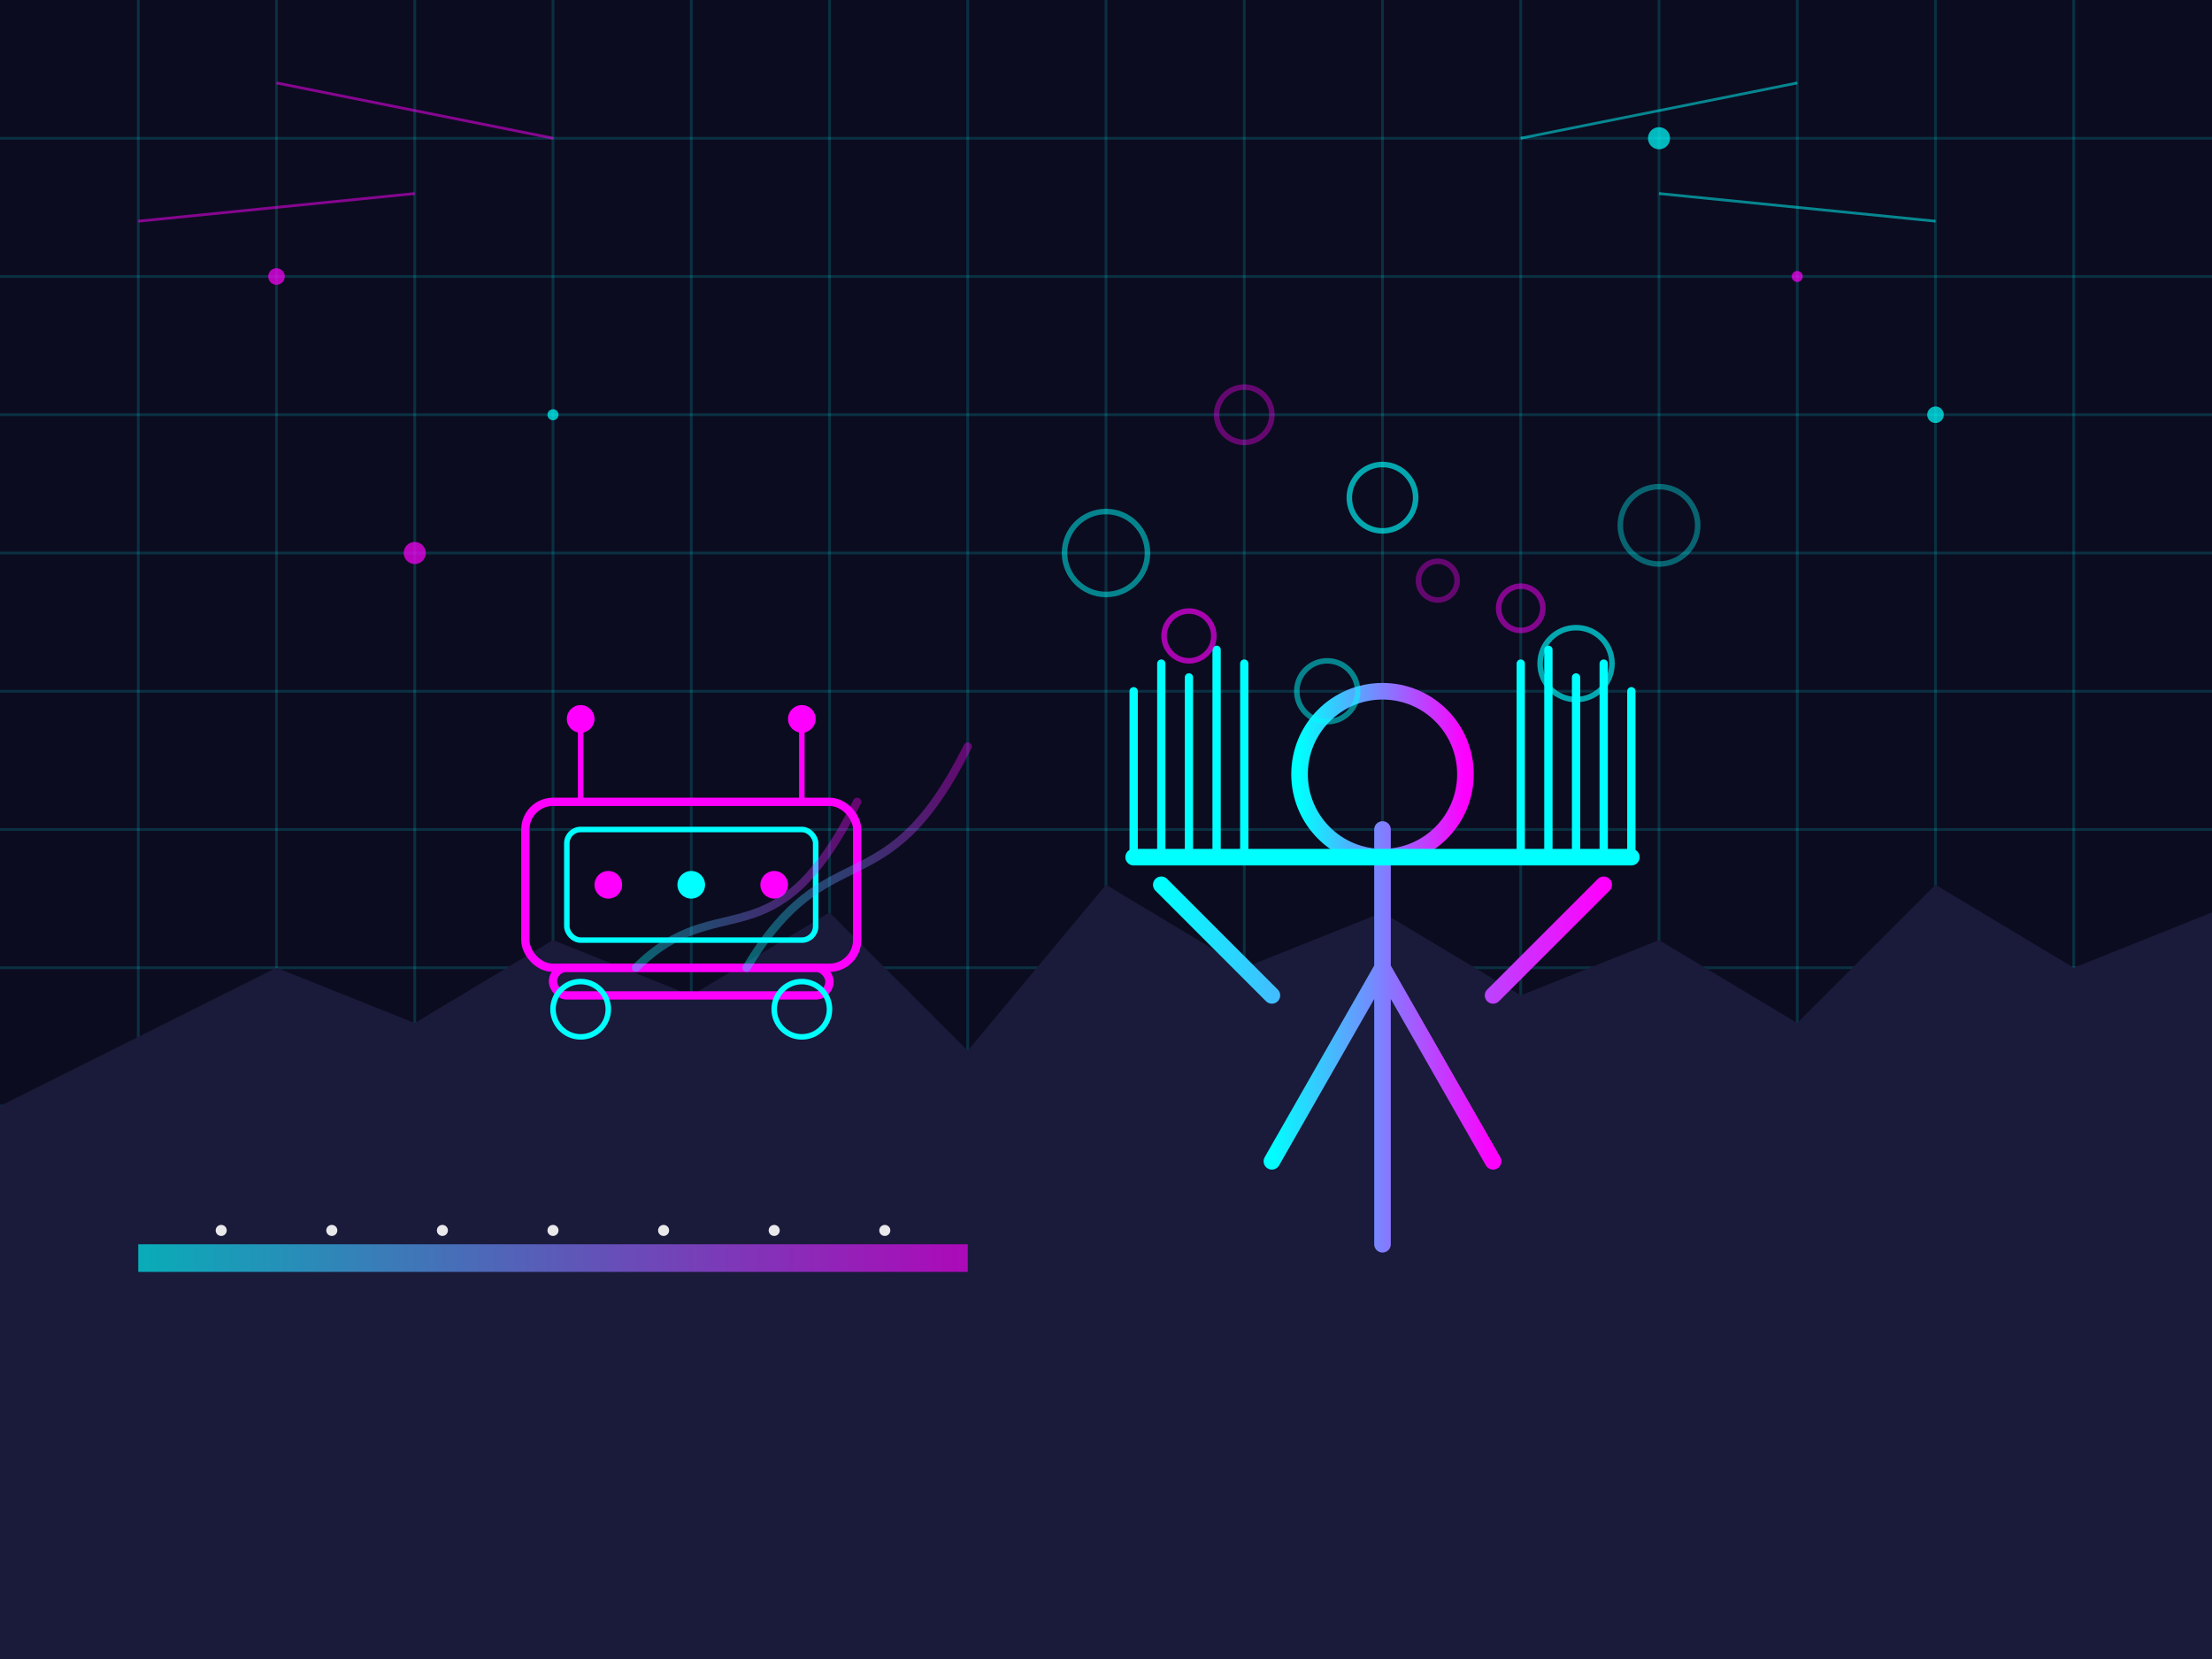 <svg xmlns="http://www.w3.org/2000/svg" viewBox="0 0 800 600" width="800" height="600">
  <!-- Defs for gradients and filters -->
  <defs>
    <linearGradient id="neonGradient" x1="0%" y1="0%" x2="100%" y2="0%">
      <stop offset="0%" stop-color="#00ffff" />
      <stop offset="100%" stop-color="#ff00ff" />
    </linearGradient>
    
    <filter id="glow">
      <feGaussianBlur stdDeviation="5" result="blur" />
      <feFlood flood-color="#00ffff" flood-opacity="0.7" result="glowColor" />
      <feComposite in="glowColor" in2="blur" operator="in" result="softGlow" />
      <feComposite in="softGlow" in2="SourceGraphic" operator="over" />
    </filter>
    
    <filter id="pinkGlow">
      <feGaussianBlur stdDeviation="5" result="blur" />
      <feFlood flood-color="#ff00ff" flood-opacity="0.7" result="glowColor" />
      <feComposite in="glowColor" in2="blur" operator="in" result="softGlow" />
      <feComposite in="softGlow" in2="SourceGraphic" operator="over" />
    </filter>
  </defs>
  
  <!-- Background Grid -->
  <rect x="0" y="0" width="800" height="600" fill="#0c0c20" />
  <g stroke="rgba(0, 255, 255, 0.15)" stroke-width="1">
    <!-- Horizontal lines -->
    <line x1="0" y1="50" x2="800" y2="50" />
    <line x1="0" y1="100" x2="800" y2="100" />
    <line x1="0" y1="150" x2="800" y2="150" />
    <line x1="0" y1="200" x2="800" y2="200" />
    <line x1="0" y1="250" x2="800" y2="250" />
    <line x1="0" y1="300" x2="800" y2="300" />
    <line x1="0" y1="350" x2="800" y2="350" />
    <line x1="0" y1="400" x2="800" y2="400" />
    <line x1="0" y1="450" x2="800" y2="450" />
    <line x1="0" y1="500" x2="800" y2="500" />
    <line x1="0" y1="550" x2="800" y2="550" />
    
    <!-- Vertical lines -->
    <line x1="50" y1="0" x2="50" y2="600" />
    <line x1="100" y1="0" x2="100" y2="600" />
    <line x1="150" y1="0" x2="150" y2="600" />
    <line x1="200" y1="0" x2="200" y2="600" />
    <line x1="250" y1="0" x2="250" y2="600" />
    <line x1="300" y1="0" x2="300" y2="600" />
    <line x1="350" y1="0" x2="350" y2="600" />
    <line x1="400" y1="0" x2="400" y2="600" />
    <line x1="450" y1="0" x2="450" y2="600" />
    <line x1="500" y1="0" x2="500" y2="600" />
    <line x1="550" y1="0" x2="550" y2="600" />
    <line x1="600" y1="0" x2="600" y2="600" />
    <line x1="650" y1="0" x2="650" y2="600" />
    <line x1="700" y1="0" x2="700" y2="600" />
    <line x1="750" y1="0" x2="750" y2="600" />
  </g>
  
  <!-- Distant Mountains/City Skyline -->
  <polygon points="0,400 100,350 150,370 200,340 250,360 300,330 350,380 400,320 450,350 500,330 550,360 600,340 650,370 700,320 750,350 800,330 800,600 0,600" fill="#1a1a3a" />
  
  <!-- Cleaning Person -->
  <g transform="translate(500, 300)" filter="url(#glow)">
    <!-- Body -->
    <path d="M0,0 L0,150 M0,50 L-40,120 M0,50 L40,120" stroke="url(#neonGradient)" stroke-width="6" stroke-linecap="round" stroke-linejoin="round" fill="none" />
    
    <!-- Head -->
    <circle cx="0" cy="-20" r="30" stroke="url(#neonGradient)" stroke-width="6" fill="none" />
    
    <!-- Arms holding mop -->
    <path d="M-40,60 L-80,20 M40,60 L80,20" stroke="url(#neonGradient)" stroke-width="6" stroke-linecap="round" stroke-linejoin="round" fill="none" />
    
    <!-- Mop -->
    <line x1="-90" y1="10" x2="90" y2="10" stroke="#00ffff" stroke-width="6" stroke-linecap="round" />
    <path d="M-90,10 L-90,-50 M-80,10 L-80,-60 M-70,10 L-70,-55 M-60,10 L-60,-65 M-50,10 L-50,-60 M90,10 L90,-50 M80,10 L80,-60 M70,10 L70,-55 M60,10 L60,-65 M50,10 L50,-60" stroke="#00ffff" stroke-width="3" stroke-linecap="round" />
  </g>
  
  <!-- Cleaning Bubbles -->
  <circle cx="400" cy="200" r="15" fill="none" stroke="#00ffff" stroke-width="2" filter="url(#glow)" opacity="0.7" />
  <circle cx="450" cy="150" r="10" fill="none" stroke="#ff00ff" stroke-width="2" filter="url(#pinkGlow)" opacity="0.6" />
  <circle cx="500" cy="180" r="12" fill="none" stroke="#00ffff" stroke-width="2" filter="url(#glow)" opacity="0.8" />
  <circle cx="550" cy="220" r="8" fill="none" stroke="#ff00ff" stroke-width="2" filter="url(#pinkGlow)" opacity="0.7" />
  <circle cx="600" cy="190" r="14" fill="none" stroke="#00ffff" stroke-width="2" filter="url(#glow)" opacity="0.6" />
  <circle cx="430" cy="230" r="9" fill="none" stroke="#ff00ff" stroke-width="2" filter="url(#pinkGlow)" opacity="0.8" />
  <circle cx="480" cy="250" r="11" fill="none" stroke="#00ffff" stroke-width="2" filter="url(#glow)" opacity="0.7" />
  <circle cx="520" cy="210" r="7" fill="none" stroke="#ff00ff" stroke-width="2" filter="url(#pinkGlow)" opacity="0.6" />
  <circle cx="570" cy="240" r="13" fill="none" stroke="#00ffff" stroke-width="2" filter="url(#glow)" opacity="0.8" />
  
  <!-- Futuristic Cleaning Device -->
  <g transform="translate(250, 320)" filter="url(#pinkGlow)">
    <!-- Main Body -->
    <rect x="-60" y="-30" width="120" height="60" rx="10" ry="10" fill="none" stroke="#ff00ff" stroke-width="3" />
    
    <!-- Control Panel -->
    <rect x="-45" y="-20" width="90" height="40" rx="5" ry="5" fill="none" stroke="#00ffff" stroke-width="2" />
    
    <!-- Buttons -->
    <circle cx="-30" cy="0" r="5" fill="#ff00ff" />
    <circle cx="0" cy="0" r="5" fill="#00ffff" />
    <circle cx="30" cy="0" r="5" fill="#ff00ff" />
    
    <!-- Antennas -->
    <line x1="-40" y1="-30" x2="-40" y2="-60" stroke="#ff00ff" stroke-width="2" />
    <circle cx="-40" cy="-60" r="5" fill="#ff00ff" />
    
    <line x1="40" y1="-30" x2="40" y2="-60" stroke="#ff00ff" stroke-width="2" />
    <circle cx="40" cy="-60" r="5" fill="#ff00ff" />
    
    <!-- Base/Wheels -->
    <rect x="-50" y="30" width="100" height="10" rx="5" ry="5" fill="none" stroke="#ff00ff" stroke-width="3" />
    <circle cx="-40" cy="45" r="10" fill="none" stroke="#00ffff" stroke-width="2" />
    <circle cx="40" cy="45" r="10" fill="none" stroke="#00ffff" stroke-width="2" />
  </g>
  
  <!-- Energy Beams -->
  <path d="M270,350 C300,300 320,330 350,270" stroke="url(#neonGradient)" stroke-width="3" stroke-linecap="round" fill="none" filter="url(#glow)" opacity="0.6" />
  <path d="M230,350 C260,320 280,350 310,290" stroke="url(#neonGradient)" stroke-width="3" stroke-linecap="round" fill="none" filter="url(#glow)" opacity="0.6" />
  
  <!-- Sparkling Clean Surface -->
  <g transform="translate(200, 450)">
    <rect x="-150" y="0" width="300" height="10" fill="url(#neonGradient)" filter="url(#glow)" opacity="0.8" />
    <circle cx="-120" cy="-5" r="2" fill="#ffffff" opacity="0.9" />
    <circle cx="-80" cy="-5" r="2" fill="#ffffff" opacity="0.9" />
    <circle cx="-40" cy="-5" r="2" fill="#ffffff" opacity="0.9" />
    <circle cx="0" cy="-5" r="2" fill="#ffffff" opacity="0.9" />
    <circle cx="40" cy="-5" r="2" fill="#ffffff" opacity="0.9" />
    <circle cx="80" cy="-5" r="2" fill="#ffffff" opacity="0.9" />
    <circle cx="120" cy="-5" r="2" fill="#ffffff" opacity="0.9" />
  </g>
  
  <!-- Decorative Elements -->
  <circle cx="100" cy="100" r="3" fill="#ff00ff" opacity="0.7" />
  <circle cx="200" cy="150" r="2" fill="#00ffff" opacity="0.7" />
  <circle cx="150" cy="200" r="4" fill="#ff00ff" opacity="0.7" />
  <circle cx="700" cy="150" r="3" fill="#00ffff" opacity="0.7" />
  <circle cx="650" cy="100" r="2" fill="#ff00ff" opacity="0.7" />
  <circle cx="600" cy="50" r="4" fill="#00ffff" opacity="0.7" />
  
  <!-- Abstract Lines -->
  <line x1="50" y1="80" x2="150" y2="70" stroke="#ff00ff" stroke-width="1" opacity="0.5" />
  <line x1="700" y1="80" x2="600" y2="70" stroke="#00ffff" stroke-width="1" opacity="0.5" />
  <line x1="100" y1="30" x2="200" y2="50" stroke="#ff00ff" stroke-width="1" opacity="0.5" />
  <line x1="650" y1="30" x2="550" y2="50" stroke="#00ffff" stroke-width="1" opacity="0.5" />
</svg>
